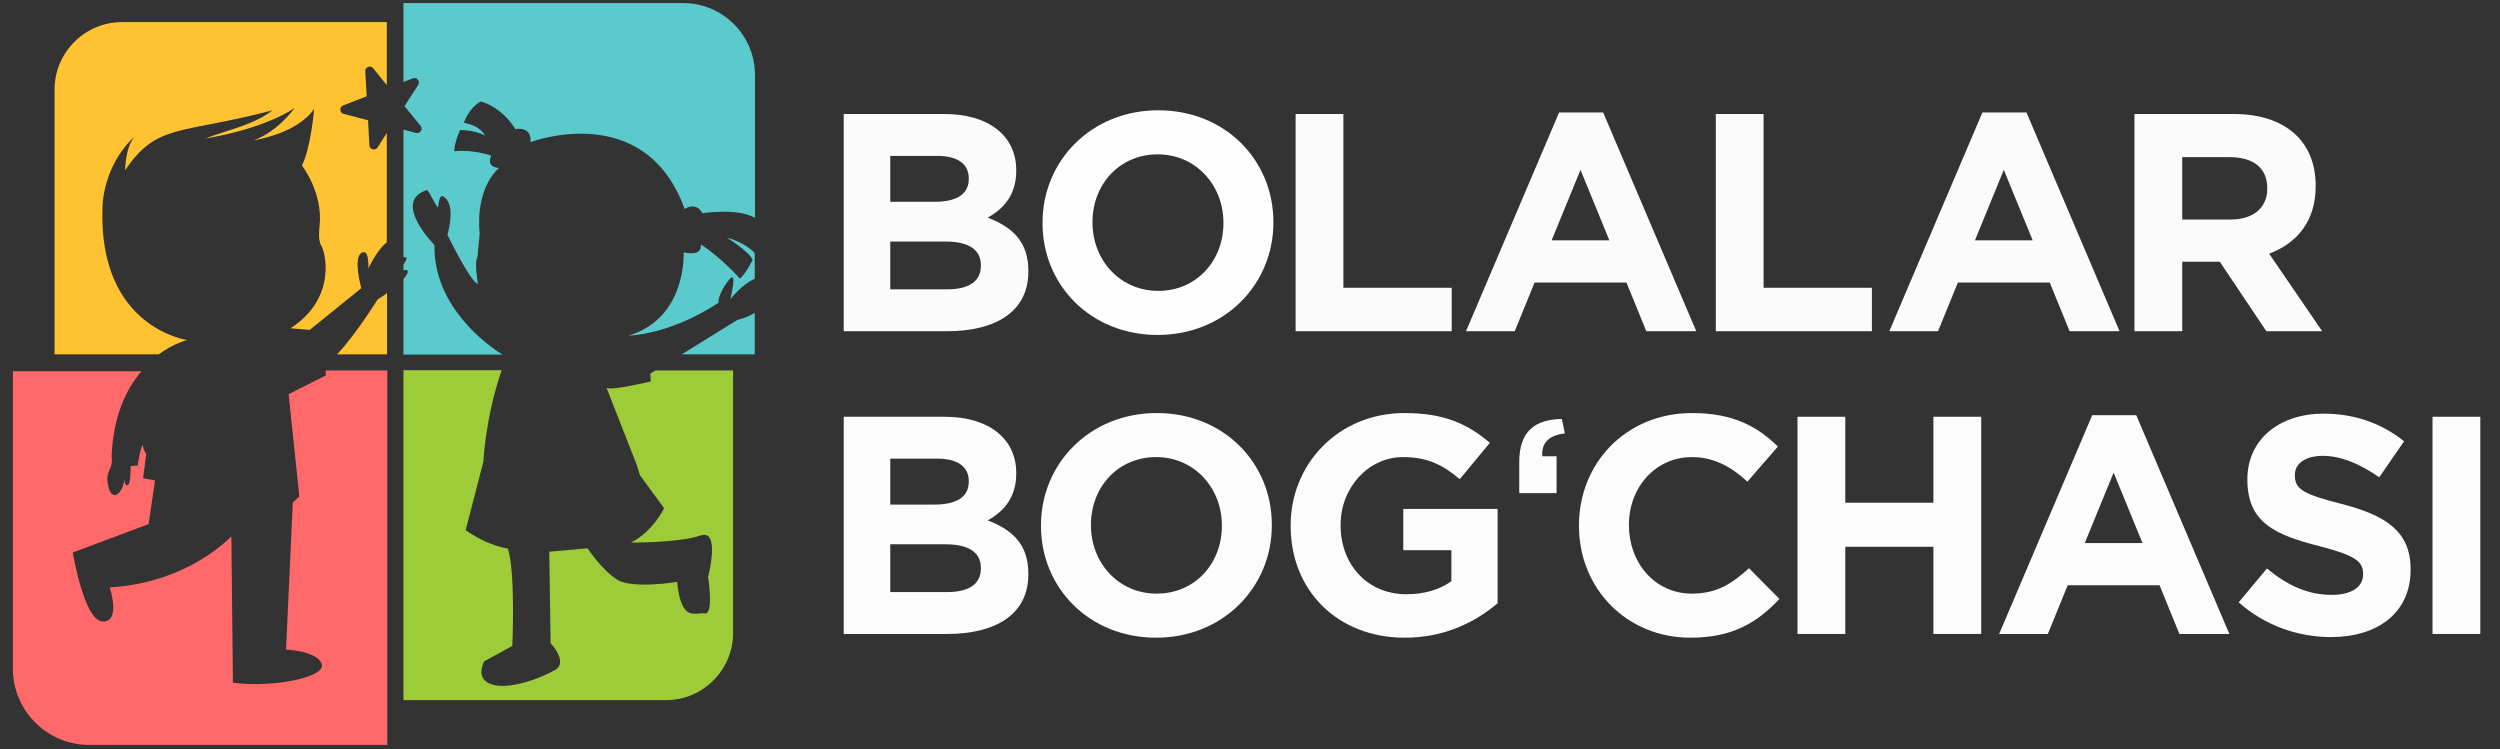 <?xml version="1.0" encoding="utf-8"?>
<svg id="master-artboard" viewBox="0 0 1418 425" version="1.1" xmlns="http://www.w3.org/2000/svg" x="0px" y="0px" style="enable-background:new 0 0 1400 980;" width="1418px" height="425px"><rect x="0" y="0" width="1418" height="425" fill="#333333" stroke="none"/><defs><style id="ee-google-fonts">@import url(https://fonts.googleapis.com/css?family=Roboto:100,100italic,300,300italic,400,400italic,500,500italic,700,700italic,900,900italic);</style><clipPath id="clip0">
<path d="M 0 0 H 250 V 250 H 0 V 0 Z" fill="white" transform="translate(0.222)"/>
</clipPath></defs>























































































































<path d="M 260.8 86.2" style="fill: rgb(23, 168, 247); fill-opacity: 1; stroke: rgb(0, 0, 0); stroke-opacity: 1; stroke-width: 0; paint-order: fill;" transform="matrix(1, 0, 0, 1, -0, 0)"/><g transform="matrix(1.683, 0, 0, 1.683, 6.947, 244.93)"><g clip-path="url(#clip0)" transform="matrix(1, 0, 0, 1, 2.842170943040401e-14, -144.49)">
<path fill-rule="evenodd" clip-rule="evenodd" d="M0.222 123.815V224.377C0.222 238.417 11.717 250 25.845 250H126.407V123.815H105.61L105.698 125.483L93.15 131.801L96.747 166.286L94.553 168.305L92.272 217.884C92.272 217.884 102.627 218.235 104.294 222.71C105.961 227.185 87.709 230.871 74.371 229.028L73.844 179.712C73.844 179.712 59.453 195.419 32.865 196.911C32.865 196.911 36.726 208.582 30.496 208.407C24.178 208.231 20.405 185.153 20.405 185.153L45.94 175.588L48.134 160.846L44.097 160.144L45.15 151.983C44.624 151.193 44.185 150.14 43.834 148.736C42.342 153.738 42.342 155.844 42.342 155.844L39.885 156.02C39.885 156.02 40.061 162.338 38.832 162.513C37.604 162.689 37.867 159.793 37.867 159.793C37.604 164.97 33.83 168.305 32.514 163.391C30.847 157.16 34.181 157.775 33.48 152.861C34.006 139.084 38.481 129.958 43.571 124.079H0.222V123.815Z" fill="#FF696A"/>
<path fill-rule="evenodd" clip-rule="evenodd" d="M109.471 118.374H126.319V97.753C125.354 98.455 124.301 99.157 123.16 99.859C123.072 99.859 116.052 111.442 109.471 118.374ZM126.319 6.405H36.989C24.529 6.405 14.262 16.584 14.262 29.133V118.374H49.362C54.539 114.601 58.927 113.548 58.927 113.548C58.927 113.548 28.916 109.424 30.408 68.796C30.408 68.796 30.32 54.843 41.553 44.664C41.553 44.664 38.394 47.034 38.042 56.335C48.748 40.452 56.382 44.313 87.709 36.153C81.391 41.067 72.353 42.822 65.07 45.63C65.07 45.63 83.672 42.909 95.168 35.363C95.168 35.363 89.464 43.436 81.303 46.244C81.303 46.244 95.957 44.138 101.749 35.626C101.749 35.626 100.696 48.613 97.625 54.756C97.625 54.756 104.733 63.706 103.592 75.026C103.592 75.026 102.89 79.852 104.118 81.695C105.435 83.538 109.647 99.42 93.764 109.599L100.257 110.126L117.632 96.086C117.632 96.086 114.824 86.082 117.632 84.24C120.44 82.397 120.001 89.417 120.001 89.417C120.001 89.417 122.546 83.889 125.705 81.081C125.88 80.905 126.056 80.817 126.231 80.642V43.787L123.127 48.638C122.341 49.865 120.444 49.365 120.366 47.91L119.913 39.487L111.685 37.331C110.276 36.962 110.167 35.004 111.525 34.48L119.475 31.414L118.967 23.003C118.879 21.547 120.71 20.835 121.629 21.968L126.231 27.641V6.405H126.319Z" fill="#FFC332"/>
<path fill-rule="evenodd" clip-rule="evenodd" d="M131.847 123.815V234.907H220.387C232.76 234.907 242.939 224.728 242.939 212.355V123.815H216.789L215.034 124.868L215.21 127.501C215.21 127.501 202.135 130.66 200.292 129.695L210.383 155.405L211.524 159.091L219.685 170.235C219.685 170.235 215.999 178.045 208.541 181.818C208.541 181.818 225.038 181.906 231.882 179.449C238.815 176.992 234.515 193.401 234.515 193.401C234.515 193.401 236.533 206.213 233.374 205.686C230.215 205.16 225.476 209.021 224.072 195.068C224.072 195.068 209.155 197.525 203.978 194.366C198.8 191.207 193.886 183.749 193.886 183.749L180.987 184.889L181.426 215.69C181.426 215.69 187.393 222.008 183.093 224.64C178.793 227.273 167.649 231.572 161.682 229.642C155.715 227.799 159.05 221.832 159.05 221.832L168.527 216.655C168.527 216.655 169.667 191.909 167.035 183.836C159.225 182.52 152.819 177.606 152.819 177.606L158.786 154.528C158.786 154.528 159.401 139.874 164.929 123.728H131.847V123.815Z" fill="#9DCC38"/>
<path fill-rule="evenodd" clip-rule="evenodd" d="M250.222 92.927V83.977L250.134 84.152C250.134 84.152 247.239 80.73 240.833 79.063C240.833 79.063 248.292 83.626 249.52 86.522C249.52 86.522 247.326 91.172 245.22 92.84C245.22 92.84 238.815 85.644 232.058 81.344C232.058 81.344 233.023 85.556 226.266 83.977C226.266 83.977 227.495 106.09 207.751 112.057C207.751 112.057 221.265 111.969 238.025 101C238.025 101 237.498 98.807 241.184 93.717C244.869 88.715 241.974 99.86 241.974 99.86C241.974 99.86 245.747 94.858 250.222 92.927ZM225.652 118.375H250.222V104.423C248.818 105.3 246.888 106.178 244.343 106.792L225.652 118.375ZM226.179 0H131.847V26.588L135.008 25.361C136.362 24.835 137.598 26.349 136.813 27.57L132.198 34.749L137.607 41.353C138.528 42.478 137.471 44.123 136.065 43.754L131.847 42.647V85.644C132.11 85.556 132.374 85.556 132.549 85.644C133.251 85.82 132.725 86.873 131.847 88.101V90.032C132.198 89.944 132.549 89.944 132.9 89.944C133.69 90.119 133.339 91.26 131.847 93.015V118.463H165.192C159.839 115.128 141.938 102.141 142.289 81.52C142.289 81.52 127.723 66.866 139.745 63.005C140.271 62.829 142.904 68.884 143.518 68.796C143.518 68.796 143.869 64.321 145.185 65.111C147.116 66.251 148.958 69.41 146.677 78.098C146.677 78.098 154.311 93.893 156.944 94.682C156.944 94.682 155.627 87.224 156.768 85.732C156.768 85.732 156.768 85.38 157.541 77.634C157.541 77.634 155.54 63.443 164.051 55.546C164.051 55.546 159.576 55.546 161.419 51.422C161.419 51.422 155.276 49.228 148.958 49.93C148.958 49.93 148.783 47.736 150.889 42.822C150.889 42.822 154.925 42.559 159.313 44.577C159.313 44.577 157.733 41.243 152.205 40.365C152.205 40.365 153.697 35.451 157.909 33.169C157.909 33.169 164.578 34.574 169.58 42.471C169.58 42.471 175.108 41.243 174.669 46.859C174.669 46.859 213.192 32.204 226.617 69.41C226.617 69.41 230.391 66.69 232.584 70.814C232.584 70.814 244.606 68.972 250.31 72.394V24.044C250.222 10.793 239.429 0 226.179 0Z" fill="#5BCACD"/>
</g><path d="M342.445 192.538V192.329C342.445 182.499 337.216 177.583 328.746 174.342C333.974 171.413 338.367 166.812 338.367 158.551V158.341C338.367 146.838 329.164 139.413 314.209 139.413H280.222V212.616H315.046C331.569 212.616 342.445 205.924 342.445 192.538ZM322.366 161.27C322.366 166.707 317.87 169.008 310.758 169.008H295.909V153.531H311.804C318.602 153.531 322.366 156.25 322.366 161.06V161.27ZM326.445 190.551C326.445 195.989 322.157 198.499 315.046 198.499H295.909V182.394H314.523C322.785 182.394 326.445 185.427 326.445 190.342V190.551Z" fill="#4E4E4E" style="fill: rgb(252, 252, 252);" transform="matrix(1, 0, 0, 1, 2.842170943040401e-14, -144.49)"/><path d="M424.504 176.015V175.806C424.504 154.995 408.294 138.158 385.706 138.158C363.118 138.158 346.699 155.204 346.699 176.015V176.224C346.699 197.035 362.908 213.871 385.497 213.871C408.085 213.871 424.504 196.825 424.504 176.015ZM407.667 176.224C407.667 188.773 398.673 199.022 385.706 199.022C372.739 199.022 363.536 188.564 363.536 176.015V175.806C363.536 163.256 372.529 153.008 385.497 153.008C398.464 153.008 407.667 163.466 407.667 176.015V176.224Z" fill="#4E4E4E" style="fill: rgb(252, 252, 252);" transform="matrix(1, 0, 0, 1, 2.842170943040401e-14, -144.49)"/><path d="M500.594 202.263V170.472H468.803V184.381H485.013V194.838C480.934 197.767 475.705 199.231 469.849 199.231C456.882 199.231 447.679 189.401 447.679 176.015V175.806C447.679 163.361 456.986 153.008 468.699 153.008C477.169 153.008 482.189 155.727 487.836 160.433L497.98 148.198C490.346 141.714 482.398 138.158 469.222 138.158C447.051 138.158 430.842 155.204 430.842 176.015V176.224C430.842 197.871 446.529 213.871 469.326 213.871C482.712 213.871 493.065 208.643 500.594 202.263Z" fill="#4E4E4E" style="fill: rgb(252, 252, 252);" transform="matrix(1, 0, 0, 1, 2.842170943040401e-14, -144.49)"/><path d="M595.568 200.799L585.319 190.446C579.568 195.675 574.444 199.022 566.077 199.022C553.528 199.022 544.849 188.564 544.849 176.015V175.806C544.849 163.256 553.737 153.008 566.077 153.008C573.398 153.008 579.149 156.145 584.797 161.27L595.045 149.452C588.248 142.76 579.986 138.158 566.182 138.158C543.698 138.158 528.012 155.204 528.012 176.015V176.224C528.012 197.244 544.012 213.871 565.555 213.871C579.672 213.871 588.038 208.852 595.568 200.799Z" fill="#4E4E4E" style="fill: rgb(252, 252, 252);" transform="matrix(1, 0, 0, 1, 2.842170943040401e-14, -144.49)"/><path d="M663.572 212.616V139.413H647.467V168.381H617.767V139.413H601.663V212.616H617.767V183.231H647.467V212.616H663.572Z" fill="#4E4E4E" style="fill: rgb(252, 252, 252);" transform="matrix(1, 0, 0, 1, 2.842170943040401e-14, -144.49)"/><path d="M747.208 212.616L715.835 138.89H700.986L669.613 212.616H686.031L692.724 196.198H723.679L730.372 212.616H747.208ZM717.927 181.976H698.476L708.201 158.237L717.927 181.976Z" fill="#4E4E4E" style="fill: rgb(252, 252, 252);" transform="matrix(1, 0, 0, 1, 2.842170943040401e-14, -144.49)"/><path d="M808.285 190.969V190.76C808.285 178.002 799.919 172.668 785.069 168.799C772.415 165.557 769.278 163.989 769.278 159.178V158.969C769.278 155.413 772.52 152.59 778.69 152.59C784.86 152.59 791.239 155.309 797.723 159.805L806.089 147.675C798.664 141.714 789.566 138.367 778.899 138.367C763.945 138.367 753.278 147.152 753.278 160.433V160.642C753.278 175.178 762.794 179.257 777.539 183.021C789.775 186.159 792.285 188.25 792.285 192.329V192.538C792.285 196.825 788.311 199.44 781.723 199.44C773.356 199.44 766.454 195.989 759.866 190.551L750.35 201.95C759.134 209.793 770.324 213.662 781.409 213.662C797.2 213.662 808.285 205.505 808.285 190.969Z" fill="#4E4E4E" style="fill: rgb(252, 252, 252);" transform="matrix(1, 0, 0, 1, 2.842170943040401e-14, -144.49)"/><path d="M831.778 212.616V139.413H815.673V212.616H831.778Z" fill="#4E4E4E" style="fill: rgb(252, 252, 252);" transform="matrix(1, 0, 0, 1, 2.842170943040401e-14, -144.49)"/><path d="M523.26 145.05L522.251 140.158C513.011 140.313 507.887 144.428 507.887 154.677V165.158H520.465V152.736H515.651C515.263 148.31 517.903 145.593 523.26 145.05Z" fill="#4E4E4E" style="fill: rgb(252, 252, 252);" transform="matrix(1, 0, 0, 1, 2.842170943040401e-14, -144.49)"/><path d="M342.445 90.507V90.298C342.445 80.468 337.216 75.553 328.746 72.311C333.974 69.383 338.367 64.782 338.367 56.52V56.311C338.367 44.808 329.164 37.383 314.209 37.383H280.222V110.586H315.046C331.569 110.586 342.445 103.893 342.445 90.507ZM322.366 59.239C322.366 64.677 317.87 66.978 310.758 66.978H295.909V51.501H311.804C318.602 51.501 322.366 54.22 322.366 59.03V59.239ZM326.445 88.521C326.445 93.959 322.157 96.468 315.046 96.468H295.909V80.364H314.523C322.785 80.364 326.445 83.396 326.445 88.311V88.521Z" fill="#4E4E4E" style="fill: rgb(251, 251, 251);" transform="matrix(1, 0, 0, 1, 2.842170943040401e-14, -144.49)"/><path d="M425.027 73.984V73.775C425.027 52.965 408.817 36.128 386.229 36.128C363.64 36.128 347.222 53.174 347.222 73.984V74.194C347.222 95.004 363.431 111.841 386.02 111.841C408.608 111.841 425.027 94.795 425.027 73.984ZM408.19 74.194C408.19 86.743 399.196 96.991 386.229 96.991C373.261 96.991 364.059 86.534 364.059 73.984V73.775C364.059 61.226 373.052 50.978 386.02 50.978C398.987 50.978 408.19 61.435 408.19 73.984V74.194Z" fill="#4E4E4E" style="fill: rgb(254, 254, 254);" transform="matrix(1, 0, 0, 1, 2.842170943040401e-14, -144.49)"/><path d="M485.117 110.586V95.945H448.62V37.383H432.515V110.586H485.117Z" fill="#4E4E4E" style="fill: rgb(251, 251, 251);" transform="matrix(1, 0, 0, 1, 2.842170943040401e-14, -144.49)"/><path d="M567.538 110.586L536.165 36.86H521.315L489.942 110.586H506.361L513.054 94.168H544.008L550.701 110.586H567.538ZM538.257 79.945H518.805L528.531 56.207L538.257 79.945Z" fill="#4E4E4E" style="fill: rgb(251, 251, 251);" transform="matrix(1, 0, 0, 1, 2.842170943040401e-14, -144.49)"/><path d="M626.732 110.586V95.945H590.235V37.383H574.13V110.586H626.732Z" fill="#4E4E4E" style="fill: rgb(251, 251, 251);" transform="matrix(1, 0, 0, 1, 2.842170943040401e-14, -144.49)"/><path d="M710.199 110.586L678.826 36.86H663.976L632.603 110.586H649.021L655.714 94.168H686.669L693.362 110.586H710.199ZM680.917 79.945H661.466L671.192 56.207L680.917 79.945Z" fill="#4E4E4E" style="fill: rgb(251, 251, 251);" transform="matrix(1, 0, 0, 1, 2.842170943040401e-14, -144.49)"/><path d="M778.491 110.586L760.608 84.442C769.916 80.991 776.295 73.566 776.295 61.749V61.54C776.295 46.481 765.942 37.383 748.687 37.383H715.222V110.586H731.327V87.161H743.981L759.667 110.586H778.491ZM759.981 62.586C759.981 68.756 755.484 72.939 747.641 72.939H731.327V51.919H747.327C755.17 51.919 759.981 55.474 759.981 62.377V62.586Z" fill="#4E4E4E" style="fill: rgb(251, 251, 251);" transform="matrix(1, 0, 0, 1, 2.842170943040401e-14, -144.49)"/><path d="M 440.85 64.107 L 440.85 64.107" style="fill: rgb(78, 78, 78); fill-opacity: 1; stroke: rgb(0, 0, 0); stroke-opacity: 1; stroke-width: 0; paint-order: fill;"/><path d="M 416.769 67.548 L 416.769 67.548" style="fill: rgb(78, 78, 78); fill-opacity: 1; stroke: rgb(0, 0, 0); stroke-opacity: 1; stroke-width: 0; paint-order: fill;"/><path d="M 414.016 89.565 L 414.016 89.565" style="fill: rgb(78, 78, 78); fill-opacity: 1; stroke: rgb(0, 0, 0); stroke-opacity: 1; stroke-width: 0; paint-order: fill;"/></g><rect id="ee-background" x="0" y="0" width="1418" height="425" style="fill: white; fill-opacity: 0; pointer-events: none;"/></svg>